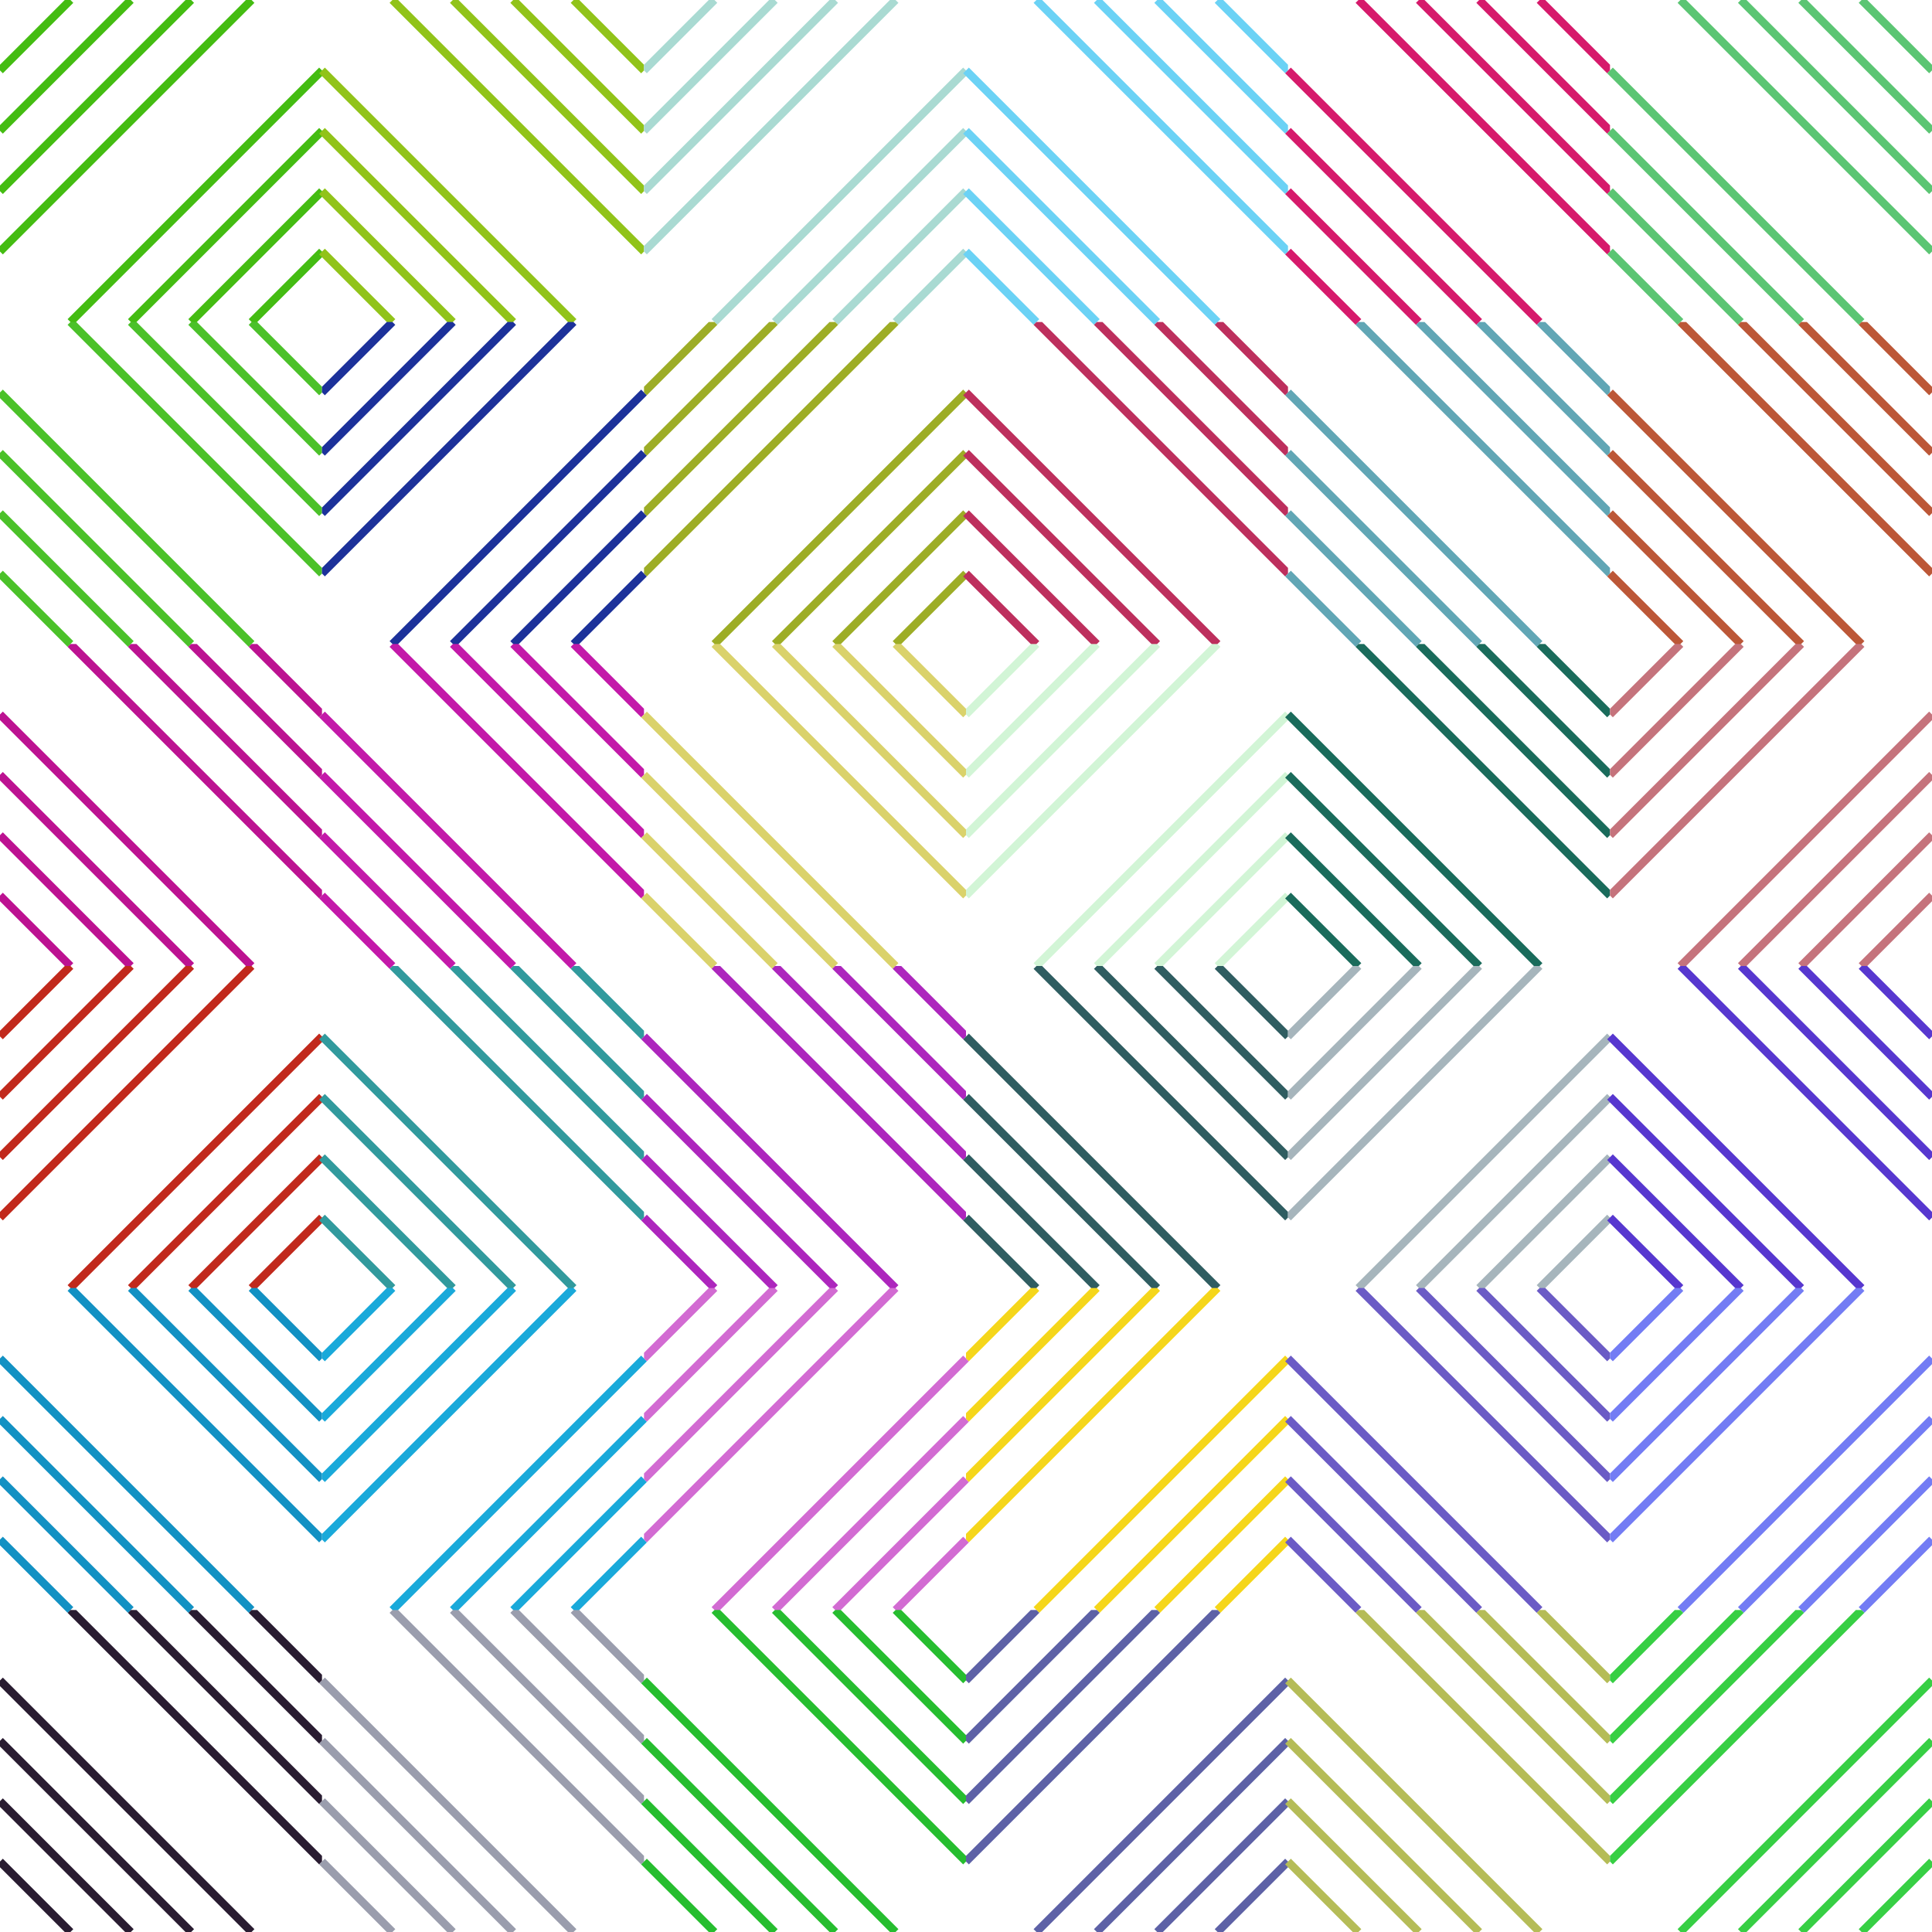<svg viewBox="0 0 960 960" style="max-width:100vmin;max-height:100vmin;" xmlns="http://www.w3.org/2000/svg"><symbol id="lines" viewPort="0 0 160 160"><line x1="0" y1="35" x2="35" y2="0" stroke-width="4"/><line x1="0" y1="65" x2="65" y2="0" stroke-width="4"/><line x1="0" y1="95" x2="95" y2="0" stroke-width="4"/><line x1="0" y1="125" x2="125" y2="0" stroke-width="4"/><line x1="35" y1="160" x2="160" y2="35" stroke-width="4"/><line x1="65" y1="160" x2="160" y2="65" stroke-width="4"/><line x1="95" y1="160" x2="160" y2="95" stroke-width="4"/><line x1="125" y1="160" x2="160" y2="125" stroke-width="4"/></symbol><use href="#lines" stroke="#44bc12" transform="rotate(0 80 80)" x="0" y="0"/><use href="#lines" stroke="#4bc129" transform="rotate(90 80 240)" x="0" y="160"/><use href="#lines" stroke="#bc1291" transform="rotate(90 80 400)" x="0" y="320"/><use href="#lines" stroke="#c1291c" transform="rotate(0 80 560)" x="0" y="480"/><use href="#lines" stroke="#1291c3" transform="rotate(90 80 720)" x="0" y="640"/><use href="#lines" stroke="#291c31" transform="rotate(90 80 880)" x="0" y="800"/><use href="#lines" stroke="#91c319" transform="rotate(90 240 80)" x="160" y="0"/><use href="#lines" stroke="#1c319a" transform="rotate(0 240 240)" x="160" y="160"/><use href="#lines" stroke="#c319a9" transform="rotate(90 240 400)" x="160" y="320"/><use href="#lines" stroke="#319a9d" transform="rotate(90 240 560)" x="160" y="480"/><use href="#lines" stroke="#19a9da" transform="rotate(0 240 720)" x="160" y="640"/><use href="#lines" stroke="#9a9dad" transform="rotate(90 240 880)" x="160" y="800"/><use href="#lines" stroke="#a9dad2" transform="rotate(0 400 80)" x="320" y="0"/><use href="#lines" stroke="#9dad26" transform="rotate(0 400 240)" x="320" y="160"/><use href="#lines" stroke="#dad26b" transform="rotate(90 400 400)" x="320" y="320"/><use href="#lines" stroke="#ad26bd" transform="rotate(90 400 560)" x="320" y="480"/><use href="#lines" stroke="#d26bd2" transform="rotate(0 400 720)" x="320" y="640"/><use href="#lines" stroke="#26bd2f" transform="rotate(90 400 880)" x="320" y="800"/><use href="#lines" stroke="#6bd2f5" transform="rotate(90 560 80)" x="480" y="0"/><use href="#lines" stroke="#bd2f5d" transform="rotate(90 560 240)" x="480" y="160"/><use href="#lines" stroke="#d2f5d6" transform="rotate(0 560 400)" x="480" y="320"/><use href="#lines" stroke="#2f5d61" transform="rotate(90 560 560)" x="480" y="480"/><use href="#lines" stroke="#f5d61a" transform="rotate(0 560 720)" x="480" y="640"/><use href="#lines" stroke="#5d61a6" transform="rotate(0 560 880)" x="480" y="800"/><use href="#lines" stroke="#d61a6b" transform="rotate(90 720 80)" x="640" y="0"/><use href="#lines" stroke="#61a6b5" transform="rotate(90 720 240)" x="640" y="160"/><use href="#lines" stroke="#1a6b5b" transform="rotate(90 720 400)" x="640" y="320"/><use href="#lines" stroke="#a6b5bc" transform="rotate(0 720 560)" x="640" y="480"/><use href="#lines" stroke="#6b5bc5" transform="rotate(90 720 720)" x="640" y="640"/><use href="#lines" stroke="#b5bc57" transform="rotate(90 720 880)" x="640" y="800"/><use href="#lines" stroke="#5bc573" transform="rotate(90 880 80)" x="800" y="0"/><use href="#lines" stroke="#bc5737" transform="rotate(90 880 240)" x="800" y="160"/><use href="#lines" stroke="#c5737c" transform="rotate(0 880 400)" x="800" y="320"/><use href="#lines" stroke="#5737cf" transform="rotate(90 880 560)" x="800" y="480"/><use href="#lines" stroke="#737cf4" transform="rotate(0 880 720)" x="800" y="640"/><use href="#lines" stroke="#37cf44" transform="rotate(0 880 880)" x="800" y="800"/></svg>